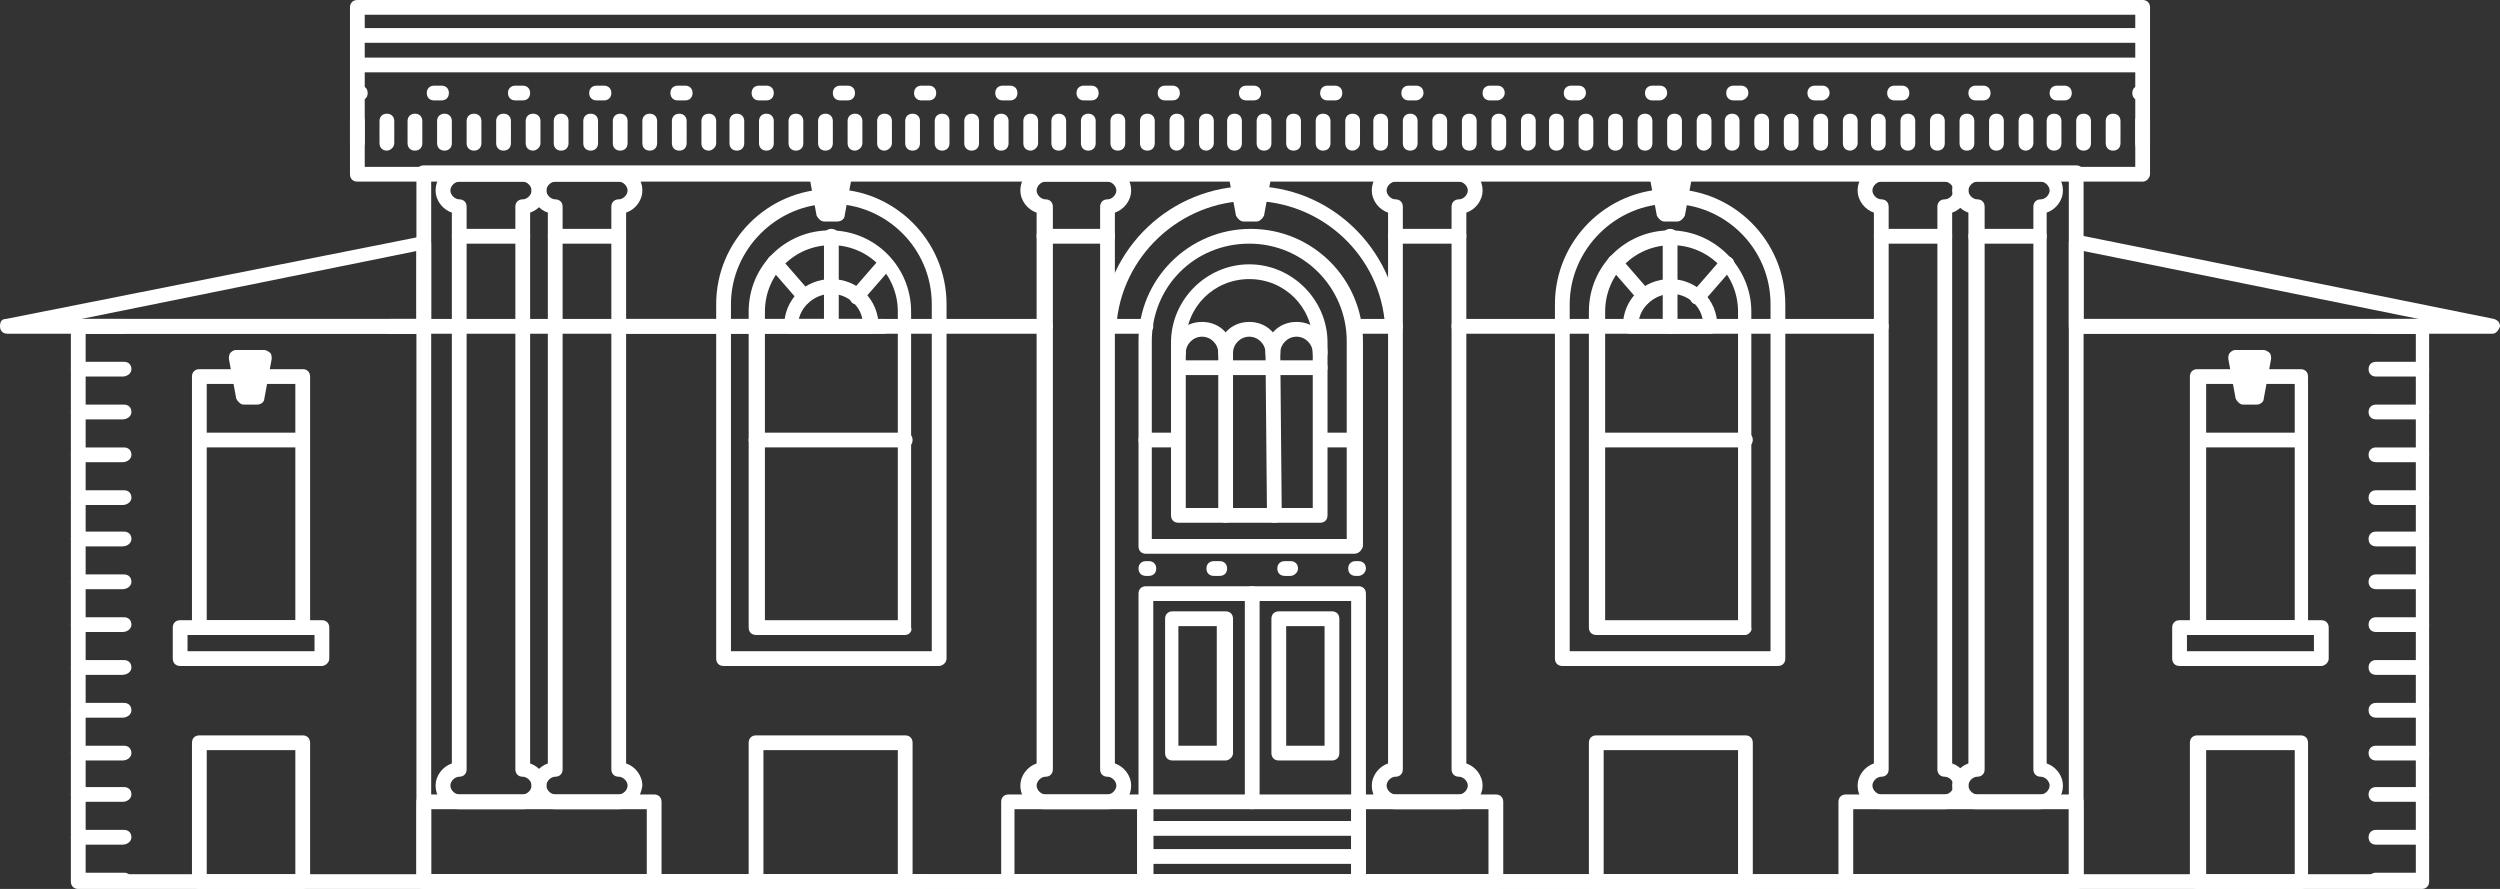 <svg xmlns="http://www.w3.org/2000/svg" xmlns:xlink="http://www.w3.org/1999/xlink" id="Layer_1" x="0px" y="0px" viewBox="0 0 169.3 60.2" style="enable-background:new 0 0 169.3 60.2;" xml:space="preserve"><rect x="0" y="0" width="169.3" height="60.2" fill="#333333" stroke="none"/><style type="text/css">	.st0{fill:#FFFFFF;}</style><g>	<g id="Rude">		<g id="Rude_2_">			<path class="st0" d="M164,60.2H5.3c-0.3,0-0.5-0.2-0.5-0.5V22.1c0-0.3,0.2-0.5,0.5-0.5h23.4c0.3,0,0.5,0.2,0.5,0.5    s-0.2,0.5-0.5,0.5H5.8v36.6h157.8V22.6h-22.9c-0.3,0-0.5-0.2-0.5-0.5s0.2-0.5,0.5-0.5H164c0.3,0,0.5,0.2,0.5,0.5v37.6    C164.5,60,164.3,60.2,164,60.2z"></path>			<path class="st0" d="M140.6,60.2H28.7c-0.3,0-0.5-0.2-0.5-0.5v-48c0-0.3,0.2-0.5,0.5-0.5h111.9c0.3,0,0.5,0.2,0.5,0.5v48    C141.1,60,140.9,60.2,140.6,60.2z M29.2,59.2h110.9v-47H29.2V59.2z"></path>			<path class="st0" d="M145.1,12.3H24.2c-0.3,0-0.5-0.2-0.5-0.5V0.5c0-0.3,0.2-0.5,0.5-0.5h120.9c0.3,0,0.5,0.2,0.5,0.5v11.3    C145.6,12,145.4,12.3,145.1,12.3z M24.7,11.3h119.9V1H24.7V11.3z"></path>			<path class="st0" d="M28.7,22.6H0.5c-0.3,0-0.5-0.2-0.5-0.5c0-0.3,0.1-0.5,0.4-0.5L28.6,16c0.1,0,0.3,0,0.4,0.1    c0.1,0.1,0.2,0.2,0.2,0.4v5.7C29.2,22.4,29,22.6,28.7,22.6z M5.5,21.6h22.7v-4.6L5.5,21.6z"></path>			<path class="st0" d="M168.8,22.6h-28.2c-0.3,0-0.5-0.2-0.5-0.5v-5.7c0-0.1,0.1-0.3,0.2-0.4s0.3-0.1,0.4-0.1l28.2,5.7    c0.3,0.1,0.4,0.3,0.4,0.5C169.2,22.4,169,22.6,168.8,22.6z M141.1,21.6h22.7l-22.7-4.6V21.6z"></path>			<path class="st0" d="M118.2,43h-10.1c-0.3,0-0.5-0.2-0.5-0.5V21.1c0-3.1,2.5-5.5,5.5-5.5s5.5,2.5,5.5,5.5v21.4    C118.7,42.7,118.4,43,118.2,43z M108.6,42h9.1V21.1c0-2.5-2-4.5-4.5-4.5s-4.5,2-4.5,4.5V42z"></path>			<path class="st0" d="M91.7,37.5H77.6c-0.3,0-0.5-0.2-0.5-0.5V23.1c0-4.2,3.4-7.6,7.6-7.6c4.2,0,7.6,3.4,7.6,7.6V37    C92.2,37.3,92,37.5,91.7,37.5z M78.1,36.5h13.1V23.1c0-3.6-2.9-6.6-6.6-6.6s-6.6,2.9-6.6,6.6V36.5z"></path>			<path class="st0" d="M61.3,43H51.2c-0.3,0-0.5-0.2-0.5-0.5V21.1c0-3.1,2.5-5.5,5.5-5.5c3.1,0,5.5,2.5,5.5,5.5v21.4    C61.8,42.7,61.6,43,61.3,43z M51.7,42h9.1V21.1c0-2.5-2-4.5-4.5-4.5s-4.5,2-4.5,4.5V42z"></path>			<path class="st0" d="M20.5,43h-7c-0.3,0-0.5-0.2-0.5-0.5V25.5c0-0.3,0.2-0.5,0.5-0.5h7c0.3,0,0.5,0.2,0.5,0.5v16.9    C21,42.7,20.7,43,20.5,43z M14,42h6V26h-6V42z"></path>			<path class="st0" d="M20.5,60.2h-7c-0.3,0-0.5-0.2-0.5-0.5v-9.4c0-0.3,0.2-0.5,0.5-0.5h7c0.3,0,0.5,0.2,0.5,0.5v9.4    C21,60,20.7,60.2,20.5,60.2z M14,59.2h6v-8.4h-6V59.2z"></path>			<path class="st0" d="M155.8,60.2h-7c-0.3,0-0.5-0.2-0.5-0.5v-9.4c0-0.3,0.2-0.5,0.5-0.5h7c0.3,0,0.5,0.2,0.5,0.5v9.4    C156.3,60,156.1,60.2,155.8,60.2z M149.4,59.2h6v-8.4h-6V59.2z"></path>			<path class="st0" d="M155.8,43h-7c-0.3,0-0.5-0.2-0.5-0.5V25.5c0-0.3,0.2-0.5,0.5-0.5h7c0.3,0,0.5,0.2,0.5,0.5v16.9    C156.3,42.7,156.1,43,155.8,43z M149.4,42h6V26h-6V42z"></path>			<g>				<polygon class="st0" points="113.6,14.5 112.7,14.5 112.2,11.8 114.1,11.8     "></polygon>				<path class="st0" d="M113.6,15h-0.9c-0.2,0-0.4-0.2-0.5-0.4l-0.5-2.7c0-0.1,0-0.3,0.1-0.4c0.1-0.1,0.2-0.2,0.4-0.2h1.9     c0.1,0,0.3,0.1,0.4,0.2c0.1,0.1,0.1,0.3,0.1,0.4l-0.5,2.7C114,14.8,113.8,15,113.6,15z M113.1,14L113.1,14l0.4-1.7h-0.7     L113.1,14z"></path>			</g>			<g>				<polygon class="st0" points="85.1,14.5 84.2,14.5 83.7,11.8 85.6,11.8     "></polygon>				<path class="st0" d="M85.1,15h-0.9c-0.2,0-0.4-0.2-0.5-0.4l-0.5-2.7c0-0.1,0-0.3,0.1-0.4c0.1-0.1,0.2-0.2,0.4-0.2h1.9     c0.1,0,0.3,0.1,0.4,0.2c0.1,0.1,0.1,0.3,0.1,0.4l-0.5,2.7C85.5,14.8,85.3,15,85.1,15z M84.6,14L84.6,14l0.4-1.7h-0.7L84.6,14z"></path>			</g>			<g>				<polygon class="st0" points="56.7,14.5 55.8,14.5 55.3,11.8 57.2,11.8     "></polygon>				<path class="st0" d="M56.7,15h-0.9c-0.2,0-0.4-0.2-0.5-0.4l-0.5-2.7c0-0.1,0-0.3,0.1-0.4c0.1-0.1,0.2-0.2,0.4-0.2h1.9     c0.1,0,0.3,0.1,0.4,0.2c0.1,0.1,0.1,0.3,0.1,0.4l-0.5,2.7C57.2,14.8,57,15,56.7,15z M56.2,14L56.2,14l0.4-1.7h-0.7L56.2,14z"></path>			</g>			<g>				<polygon class="st0" points="17.4,26.9 16.5,26.9 16,24.2 17.9,24.2     "></polygon>				<path class="st0" d="M17.4,27.4h-0.9c-0.2,0-0.4-0.2-0.5-0.4l-0.5-2.7c0-0.1,0-0.3,0.1-0.4c0.1-0.1,0.2-0.2,0.4-0.2h1.9     c0.1,0,0.3,0.1,0.4,0.2c0.1,0.1,0.1,0.3,0.1,0.4L17.9,27C17.9,27.2,17.7,27.4,17.4,27.4z M16.9,26.4L16.9,26.4l0.4-1.7h-0.7     L16.9,26.4z"></path>			</g>			<g>				<polygon class="st0" points="152.8,26.9 151.9,26.9 151.4,24.2 153.3,24.2     "></polygon>				<path class="st0" d="M152.8,27.4h-0.9c-0.2,0-0.4-0.2-0.5-0.4l-0.5-2.7c0-0.1,0-0.3,0.1-0.4c0.1-0.1,0.2-0.2,0.4-0.2h1.9     c0.1,0,0.3,0.1,0.4,0.2c0.1,0.1,0.1,0.3,0.1,0.4l-0.5,2.7C153.3,27.2,153.1,27.4,152.8,27.4z M152.3,26.4L152.3,26.4l0.4-1.7     H152L152.3,26.4z"></path>			</g>			<path class="st0" d="M92,60.2H77.6c-0.3,0-0.5-0.2-0.5-0.5V40.2c0-0.3,0.2-0.5,0.5-0.5H92c0.3,0,0.5,0.2,0.5,0.5v19.5    C92.5,60,92.2,60.2,92,60.2z M78.1,59.2h13.4V40.7H78.1V59.2z"></path>			<path class="st0" d="M61.3,60.2H51.2c-0.3,0-0.5-0.2-0.5-0.5v-9.4c0-0.3,0.2-0.5,0.5-0.5h10.1c0.3,0,0.5,0.2,0.5,0.5v9.4    C61.8,60,61.6,60.2,61.3,60.2z M51.7,59.2h9.1v-8.4h-9.1V59.2z"></path>			<path class="st0" d="M118.2,60.2h-10.1c-0.3,0-0.5-0.2-0.5-0.5v-9.4c0-0.3,0.2-0.5,0.5-0.5h10.1c0.3,0,0.5,0.2,0.5,0.5v9.4    C118.7,60,118.4,60.2,118.2,60.2z M108.6,59.2h9.1v-8.4h-9.1V59.2z"></path>			<path class="st0" d="M84.8,54.8c-0.3,0-0.5-0.2-0.5-0.5V40.2c0-0.3,0.2-0.5,0.5-0.5s0.5,0.2,0.5,0.5v14.1    C85.3,54.6,85,54.8,84.8,54.8z"></path>			<path class="st0" d="M35.4,54.8h-4.3c-0.9,0-1.6-0.7-1.6-1.6c0-0.7,0.5-1.3,1.1-1.5V14.4c-0.6-0.2-1.1-0.8-1.1-1.5    c0-0.9,0.7-1.6,1.6-1.6h4.3c0.9,0,1.6,0.7,1.6,1.6c0,0.7-0.5,1.3-1.1,1.5v37.3c0.6,0.2,1.1,0.8,1.1,1.5    C37,54.1,36.3,54.8,35.4,54.8z M31.1,12.3c-0.3,0-0.6,0.3-0.6,0.6s0.3,0.6,0.6,0.6c0.3,0,0.5,0.2,0.5,0.5v38.1    c0,0.3-0.2,0.5-0.5,0.5c-0.3,0-0.6,0.3-0.6,0.6s0.3,0.6,0.6,0.6h4.3c0.3,0,0.6-0.3,0.6-0.6s-0.3-0.6-0.6-0.6    c-0.3,0-0.5-0.2-0.5-0.5V14c0-0.3,0.2-0.5,0.5-0.5c0.3,0,0.6-0.3,0.6-0.6s-0.3-0.6-0.6-0.6H31.1z"></path>			<path class="st0" d="M41.9,54.8h-4.3c-0.9,0-1.6-0.7-1.6-1.6c0-0.7,0.5-1.3,1.1-1.5V14.4c-0.6-0.2-1.1-0.8-1.1-1.5    c0-0.9,0.7-1.6,1.6-1.6h4.3c0.9,0,1.6,0.7,1.6,1.6c0,0.7-0.5,1.3-1.1,1.5v37.3c0.6,0.2,1.1,0.8,1.1,1.5    C43.4,54.1,42.7,54.8,41.9,54.8z M37.6,12.3c-0.3,0-0.6,0.3-0.6,0.6s0.3,0.6,0.6,0.6c0.3,0,0.5,0.2,0.5,0.5v38.1    c0,0.3-0.2,0.5-0.5,0.5c-0.3,0-0.6,0.3-0.6,0.6s0.3,0.6,0.6,0.6h4.3c0.3,0,0.6-0.3,0.6-0.6s-0.3-0.6-0.6-0.6    c-0.3,0-0.5-0.2-0.5-0.5V14c0-0.3,0.2-0.5,0.5-0.5c0.3,0,0.6-0.3,0.6-0.6s-0.3-0.6-0.6-0.6H37.6z"></path>			<path class="st0" d="M44.3,60.2H28.7c-0.3,0-0.5-0.2-0.5-0.5v-5.4c0-0.3,0.2-0.5,0.5-0.5h15.6c0.3,0,0.5,0.2,0.5,0.5v5.4    C44.8,60,44.6,60.2,44.3,60.2z M29.2,59.2h14.6v-4.4H29.2V59.2z"></path>			<g>				<path class="st0" d="M131.7,54.8h-4.3c-0.9,0-1.6-0.7-1.6-1.6c0-0.7,0.5-1.3,1.1-1.5V14.4c-0.6-0.2-1.1-0.8-1.1-1.5     c0-0.9,0.7-1.6,1.6-1.6h4.3c0.9,0,1.6,0.7,1.6,1.6c0,0.7-0.5,1.3-1.1,1.5v37.3c0.6,0.2,1.1,0.8,1.1,1.5     C133.3,54.1,132.6,54.8,131.7,54.8z M127.4,12.3c-0.3,0-0.6,0.3-0.6,0.6s0.3,0.6,0.6,0.6c0.3,0,0.5,0.2,0.5,0.5v38.1     c0,0.3-0.2,0.5-0.5,0.5c-0.3,0-0.6,0.3-0.6,0.6s0.3,0.6,0.6,0.6h4.3c0.3,0,0.6-0.3,0.6-0.6s-0.3-0.6-0.6-0.6     c-0.3,0-0.5-0.2-0.5-0.5V14c0-0.3,0.2-0.5,0.5-0.5c0.3,0,0.6-0.3,0.6-0.6s-0.3-0.6-0.6-0.6H127.4z"></path>				<path class="st0" d="M138.1,54.8h-4.3c-0.9,0-1.6-0.7-1.6-1.6c0-0.7,0.5-1.3,1.1-1.5V14.4c-0.6-0.2-1.1-0.8-1.1-1.5     c0-0.9,0.7-1.6,1.6-1.6h4.3c0.9,0,1.6,0.7,1.6,1.6c0,0.7-0.5,1.3-1.1,1.5v37.3c0.6,0.2,1.1,0.8,1.1,1.5     C139.7,54.1,139,54.8,138.1,54.8z M133.9,12.3c-0.3,0-0.6,0.3-0.6,0.6s0.3,0.6,0.6,0.6c0.3,0,0.5,0.2,0.5,0.5v38.1     c0,0.3-0.2,0.5-0.5,0.5c-0.3,0-0.6,0.3-0.6,0.6s0.3,0.6,0.6,0.6h4.3c0.3,0,0.6-0.3,0.6-0.6s-0.3-0.6-0.6-0.6     c-0.3,0-0.5-0.2-0.5-0.5V14c0-0.3,0.2-0.5,0.5-0.5c0.3,0,0.6-0.3,0.6-0.6s-0.3-0.6-0.6-0.6H133.9z"></path>				<path class="st0" d="M140.6,60.2H125c-0.3,0-0.5-0.2-0.5-0.5v-5.4c0-0.3,0.2-0.5,0.5-0.5h15.6c0.3,0,0.5,0.2,0.5,0.5v5.4     C141.1,60,140.9,60.2,140.6,60.2z M125.5,59.2h14.6v-4.4h-14.6V59.2z"></path>			</g>			<g>				<path class="st0" d="M98.8,54.8h-4.3c-0.9,0-1.6-0.7-1.6-1.6c0-0.7,0.5-1.3,1.1-1.5V14.4c-0.6-0.2-1.1-0.8-1.1-1.5     c0-0.9,0.7-1.6,1.6-1.6h4.3c0.9,0,1.6,0.7,1.6,1.6c0,0.7-0.5,1.3-1.1,1.5v37.3c0.6,0.2,1.1,0.8,1.1,1.5     C100.4,54.1,99.6,54.8,98.8,54.8z M94.5,12.3c-0.3,0-0.6,0.3-0.6,0.6s0.3,0.6,0.6,0.6c0.3,0,0.5,0.2,0.5,0.5v38.1     c0,0.3-0.2,0.5-0.5,0.5c-0.3,0-0.6,0.3-0.6,0.6s0.3,0.6,0.6,0.6h4.3c0.3,0,0.6-0.3,0.6-0.6s-0.3-0.6-0.6-0.6     c-0.3,0-0.5-0.2-0.5-0.5V14c0-0.3,0.2-0.5,0.5-0.5c0.3,0,0.6-0.3,0.6-0.6s-0.3-0.6-0.6-0.6H94.5z"></path>				<path class="st0" d="M101.3,60.2H92c-0.3,0-0.5-0.2-0.5-0.5v-5.4c0-0.3,0.2-0.5,0.5-0.5h9.3c0.3,0,0.5,0.2,0.5,0.5v5.4     C101.8,60,101.6,60.2,101.3,60.2z M92.5,59.2h8.3v-4.4h-8.3V59.2z"></path>			</g>			<g>				<path class="st0" d="M75,54.8h-4.3c-0.9,0-1.6-0.7-1.6-1.6c0-0.7,0.5-1.3,1.1-1.5V14.4c-0.6-0.2-1.1-0.8-1.1-1.5     c0-0.9,0.7-1.6,1.6-1.6H75c0.9,0,1.6,0.7,1.6,1.6c0,0.7-0.5,1.3-1.1,1.5v37.3c0.6,0.2,1.1,0.8,1.1,1.5     C76.6,54.1,75.9,54.8,75,54.8z M70.8,12.3c-0.3,0-0.6,0.3-0.6,0.6s0.3,0.6,0.6,0.6c0.3,0,0.5,0.2,0.5,0.5v38.1     c0,0.3-0.2,0.5-0.5,0.5c-0.3,0-0.6,0.3-0.6,0.6s0.3,0.6,0.6,0.6H75c0.3,0,0.6-0.3,0.6-0.6s-0.3-0.6-0.6-0.6     c-0.3,0-0.5-0.2-0.5-0.5V14c0-0.3,0.2-0.5,0.5-0.5c0.3,0,0.6-0.3,0.6-0.6s-0.3-0.6-0.6-0.6H70.8z"></path>				<path class="st0" d="M77.6,60.2h-9.3c-0.3,0-0.5-0.2-0.5-0.5v-5.4c0-0.3,0.2-0.5,0.5-0.5h9.3c0.3,0,0.5,0.2,0.5,0.5v5.4     C78.1,60,77.8,60.2,77.6,60.2z M68.7,59.2h8.3v-4.4h-8.3V59.2z"></path>			</g>			<path class="st0" d="M92,54.8H77.6c-0.3,0-0.5-0.2-0.5-0.5s0.2-0.5,0.5-0.5H92c0.3,0,0.5,0.2,0.5,0.5S92.2,54.8,92,54.8z"></path>			<path class="st0" d="M92,56.6H77.6c-0.3,0-0.5-0.2-0.5-0.5s0.2-0.5,0.5-0.5H92c0.3,0,0.5,0.2,0.5,0.5S92.2,56.6,92,56.6z"></path>			<path class="st0" d="M92,58.5H77.6c-0.3,0-0.5-0.2-0.5-0.5s0.2-0.5,0.5-0.5H92c0.3,0,0.5,0.2,0.5,0.5S92.2,58.5,92,58.5z"></path>			<path class="st0" d="M83,51.5h-3.6c-0.3,0-0.5-0.2-0.5-0.5v-9.1c0-0.3,0.2-0.5,0.5-0.5H83c0.3,0,0.5,0.2,0.5,0.5V51    C83.5,51.3,83.2,51.5,83,51.5z M79.8,50.5h2.6v-8.1h-2.6V50.5z"></path>			<path class="st0" d="M90.2,51.5h-3.6c-0.3,0-0.5-0.2-0.5-0.5v-9.1c0-0.3,0.2-0.5,0.5-0.5h3.6c0.3,0,0.5,0.2,0.5,0.5V51    C90.7,51.3,90.5,51.5,90.2,51.5z M87.1,50.5h2.6v-8.1h-2.6V50.5z"></path>			<g>				<path class="st0" d="M24.4,6.8h-0.2c-0.3,0-0.5-0.2-0.5-0.5s0.2-0.5,0.5-0.5h0.2c0.3,0,0.5,0.2,0.5,0.5S24.7,6.8,24.4,6.8z"></path>				<path class="st0" d="M139.8,6.8h-0.5c-0.3,0-0.5-0.2-0.5-0.5s0.2-0.5,0.5-0.5h0.5c0.3,0,0.5,0.2,0.5,0.5S140.1,6.8,139.8,6.8z      M134.3,6.8h-0.5c-0.3,0-0.5-0.2-0.5-0.5s0.2-0.5,0.5-0.5h0.5c0.3,0,0.5,0.2,0.5,0.5S134.6,6.8,134.3,6.8z M128.8,6.8h-0.5     c-0.3,0-0.5-0.2-0.5-0.5s0.2-0.5,0.5-0.5h0.5c0.3,0,0.5,0.2,0.5,0.5S129.1,6.8,128.8,6.8z M123.4,6.8h-0.5     c-0.3,0-0.5-0.2-0.5-0.5s0.2-0.5,0.5-0.5h0.5c0.3,0,0.5,0.2,0.5,0.5S123.6,6.8,123.4,6.8z M117.9,6.8h-0.5     c-0.3,0-0.5-0.2-0.5-0.5s0.2-0.5,0.5-0.5h0.5c0.3,0,0.5,0.2,0.5,0.5S118.1,6.8,117.9,6.8z M112.4,6.8h-0.5     c-0.3,0-0.5-0.2-0.5-0.5s0.2-0.5,0.5-0.5h0.5c0.3,0,0.5,0.2,0.5,0.5S112.6,6.8,112.4,6.8z M106.9,6.8h-0.5     c-0.3,0-0.5-0.2-0.5-0.5s0.2-0.5,0.5-0.5h0.5c0.3,0,0.5,0.2,0.5,0.5S107.1,6.8,106.9,6.8z M101.4,6.8h-0.5     c-0.3,0-0.5-0.2-0.5-0.5s0.2-0.5,0.5-0.5h0.5c0.3,0,0.5,0.2,0.5,0.5S101.6,6.8,101.4,6.8z M95.9,6.8h-0.5     c-0.3,0-0.5-0.2-0.5-0.5s0.2-0.5,0.5-0.5h0.5c0.3,0,0.5,0.2,0.5,0.5S96.1,6.8,95.9,6.8z M90.4,6.8h-0.5c-0.3,0-0.5-0.2-0.5-0.5     s0.2-0.5,0.5-0.5h0.5c0.3,0,0.5,0.2,0.5,0.5S90.7,6.8,90.4,6.8z M84.9,6.8h-0.5c-0.3,0-0.5-0.2-0.5-0.5s0.2-0.5,0.5-0.5h0.5     c0.3,0,0.5,0.2,0.5,0.5S85.2,6.8,84.9,6.8z M79.4,6.8h-0.5c-0.3,0-0.5-0.2-0.5-0.5s0.2-0.5,0.5-0.5h0.5c0.3,0,0.5,0.2,0.5,0.5     S79.7,6.8,79.4,6.8z M73.9,6.8h-0.5c-0.3,0-0.5-0.2-0.5-0.5s0.2-0.5,0.5-0.5h0.5c0.3,0,0.5,0.2,0.5,0.5S74.2,6.8,73.9,6.8z      M68.4,6.8h-0.5c-0.3,0-0.5-0.2-0.5-0.5s0.2-0.5,0.5-0.5h0.5c0.3,0,0.5,0.2,0.5,0.5S68.7,6.8,68.4,6.8z M62.9,6.8h-0.5     c-0.3,0-0.5-0.2-0.5-0.5s0.2-0.5,0.5-0.5h0.5c0.3,0,0.5,0.2,0.5,0.5S63.2,6.8,62.9,6.8z M57.4,6.8h-0.5c-0.3,0-0.5-0.2-0.5-0.5     s0.2-0.5,0.5-0.5h0.5c0.3,0,0.5,0.2,0.5,0.5S57.7,6.8,57.4,6.8z M51.9,6.8h-0.5c-0.3,0-0.5-0.2-0.5-0.5s0.2-0.5,0.5-0.5h0.5     c0.3,0,0.5,0.2,0.5,0.5S52.2,6.8,51.9,6.8z M46.4,6.8h-0.5c-0.3,0-0.5-0.2-0.5-0.5s0.2-0.5,0.5-0.5h0.5c0.3,0,0.5,0.2,0.5,0.5     S46.7,6.8,46.4,6.8z M40.9,6.8h-0.5c-0.3,0-0.5-0.2-0.5-0.5s0.2-0.5,0.5-0.5h0.5c0.3,0,0.5,0.2,0.5,0.5S41.2,6.8,40.9,6.8z      M35.4,6.8h-0.5c-0.3,0-0.5-0.2-0.5-0.5s0.2-0.5,0.5-0.5h0.5c0.3,0,0.5,0.2,0.5,0.5S35.7,6.8,35.4,6.8z M29.9,6.8h-0.5     c-0.3,0-0.5-0.2-0.5-0.5s0.2-0.5,0.5-0.5h0.5c0.3,0,0.5,0.2,0.5,0.5S30.2,6.8,29.9,6.8z"></path>				<path class="st0" d="M145.1,6.8h-0.2c-0.3,0-0.5-0.2-0.5-0.5s0.2-0.5,0.5-0.5h0.2c0.3,0,0.5,0.2,0.5,0.5S145.4,6.8,145.1,6.8z"></path>			</g>			<g>				<path class="st0" d="M77.8,39h-0.2c-0.3,0-0.5-0.2-0.5-0.5s0.2-0.5,0.5-0.5h0.2c0.3,0,0.5,0.2,0.5,0.5S78.1,39,77.8,39z"></path>				<path class="st0" d="M87.4,39h-0.4c-0.3,0-0.5-0.2-0.5-0.5s0.2-0.5,0.5-0.5h0.4c0.3,0,0.5,0.2,0.5,0.5S87.6,39,87.4,39z      M82.6,39h-0.4c-0.3,0-0.5-0.2-0.5-0.5s0.2-0.5,0.5-0.5h0.4c0.3,0,0.5,0.2,0.5,0.5S82.9,39,82.6,39z"></path>				<path class="st0" d="M92,39h-0.2c-0.3,0-0.5-0.2-0.5-0.5s0.2-0.5,0.5-0.5H92c0.3,0,0.5,0.2,0.5,0.5S92.2,39,92,39z"></path>			</g>			<path class="st0" d="M145.1,4.9H24.2c-0.3,0-0.5-0.2-0.5-0.5s0.2-0.5,0.5-0.5h120.9c0.3,0,0.5,0.2,0.5,0.5S145.4,4.9,145.1,4.9z"></path>			<path class="st0" d="M145.1,2.9H24.2c-0.3,0-0.5-0.2-0.5-0.5s0.2-0.5,0.5-0.5h120.9c0.3,0,0.5,0.2,0.5,0.5S145.4,2.9,145.1,2.9z"></path>			<path class="st0" d="M51.2,22.6h-9.4c-0.3,0-0.5-0.2-0.5-0.5s0.2-0.5,0.5-0.5h9.4c0.3,0,0.5,0.2,0.5,0.5S51.5,22.6,51.2,22.6z"></path>			<path class="st0" d="M70.8,22.6h-9.5c-0.3,0-0.5-0.2-0.5-0.5s0.2-0.5,0.5-0.5h9.5c0.3,0,0.5,0.2,0.5,0.5S71,22.6,70.8,22.6z"></path>			<path class="st0" d="M89.4,25.4h-9.6c-0.3,0-0.5-0.2-0.5-0.5s0.2-0.5,0.5-0.5h9.6c0.3,0,0.5,0.2,0.5,0.5S89.7,25.4,89.4,25.4z"></path>			<path class="st0" d="M94.5,22.6h-2.8c-0.3,0-0.5-0.2-0.5-0.5s0.2-0.5,0.5-0.5h2.8c0.3,0,0.5,0.2,0.5,0.5S94.8,22.6,94.5,22.6z"></path>			<path class="st0" d="M77.6,22.6h-2.5c-0.3,0-0.5-0.2-0.5-0.5s0.2-0.5,0.5-0.5h2.5c0.3,0,0.5,0.2,0.5,0.5S77.8,22.6,77.6,22.6z"></path>			<path class="st0" d="M108.1,22.6h-9.3c-0.3,0-0.5-0.2-0.5-0.5s0.2-0.5,0.5-0.5h9.3c0.3,0,0.5,0.2,0.5,0.5S108.4,22.6,108.1,22.6z    "></path>			<path class="st0" d="M127.4,22.6h-9.2c-0.3,0-0.5-0.2-0.5-0.5s0.2-0.5,0.5-0.5h9.2c0.3,0,0.5,0.2,0.5,0.5S127.7,22.6,127.4,22.6z    "></path>			<path class="st0" d="M75.1,22.6C75.1,22.6,75.1,22.6,75.1,22.6c-0.3,0-0.5-0.3-0.5-0.5c0.3-5.3,4.7-9.5,10.1-9.5    s9.7,4.2,10.1,9.5c0,0.3-0.2,0.5-0.5,0.5c-0.3,0-0.5-0.2-0.5-0.5c-0.3-4.8-4.3-8.5-9.1-8.5c-4.8,0-8.8,3.8-9.1,8.5    C75.6,22.4,75.3,22.6,75.1,22.6z"></path>			<g>				<g>					<path class="st0" d="M24.2,10.2c-0.3,0-0.5-0.2-0.5-0.5V8.2c0-0.3,0.2-0.5,0.5-0.5s0.5,0.2,0.5,0.5v1.5      C24.7,10,24.4,10.2,24.2,10.2z"></path>					<path class="st0" d="M26.2,10.2c-0.3,0-0.5-0.2-0.5-0.5V8.2c0-0.3,0.2-0.5,0.5-0.5s0.5,0.2,0.5,0.5v1.5      C26.7,10,26.4,10.2,26.2,10.2z"></path>					<path class="st0" d="M28.1,10.2c-0.3,0-0.5-0.2-0.5-0.5V8.2c0-0.3,0.2-0.5,0.5-0.5s0.5,0.2,0.5,0.5v1.5      C28.6,10,28.4,10.2,28.1,10.2z"></path>					<path class="st0" d="M30.1,10.2c-0.3,0-0.5-0.2-0.5-0.5V8.2c0-0.3,0.2-0.5,0.5-0.5s0.5,0.2,0.5,0.5v1.5      C30.6,10,30.4,10.2,30.1,10.2z"></path>					<path class="st0" d="M32.1,10.2c-0.3,0-0.5-0.2-0.5-0.5V8.2c0-0.3,0.2-0.5,0.5-0.5s0.5,0.2,0.5,0.5v1.5      C32.6,10,32.4,10.2,32.1,10.2z"></path>					<path class="st0" d="M34.1,10.2c-0.3,0-0.5-0.2-0.5-0.5V8.2c0-0.3,0.2-0.5,0.5-0.5s0.5,0.2,0.5,0.5v1.5      C34.6,10,34.4,10.2,34.1,10.2z"></path>					<path class="st0" d="M36.1,10.2c-0.3,0-0.5-0.2-0.5-0.5V8.2c0-0.3,0.2-0.5,0.5-0.5s0.5,0.2,0.5,0.5v1.5      C36.6,10,36.3,10.2,36.1,10.2z"></path>					<path class="st0" d="M38,10.2c-0.3,0-0.5-0.2-0.5-0.5V8.2c0-0.3,0.2-0.5,0.5-0.5s0.5,0.2,0.5,0.5v1.5      C38.5,10,38.3,10.2,38,10.2z"></path>					<path class="st0" d="M40,10.2c-0.3,0-0.5-0.2-0.5-0.5V8.2c0-0.3,0.2-0.5,0.5-0.5s0.5,0.2,0.5,0.5v1.5      C40.5,10,40.3,10.2,40,10.2z"></path>					<path class="st0" d="M42,10.2c-0.3,0-0.5-0.2-0.5-0.5V8.2c0-0.3,0.2-0.5,0.5-0.5s0.5,0.2,0.5,0.5v1.5      C42.5,10,42.3,10.2,42,10.2z"></path>					<path class="st0" d="M44,10.2c-0.3,0-0.5-0.2-0.5-0.5V8.2c0-0.3,0.2-0.5,0.5-0.5s0.5,0.2,0.5,0.5v1.5      C44.5,10,44.3,10.2,44,10.2z"></path>					<path class="st0" d="M46,10.2c-0.3,0-0.5-0.2-0.5-0.5V8.2c0-0.3,0.2-0.5,0.5-0.5s0.5,0.2,0.5,0.5v1.5      C46.5,10,46.3,10.2,46,10.2z"></path>					<path class="st0" d="M48,10.2c-0.3,0-0.5-0.2-0.5-0.5V8.2c0-0.3,0.2-0.5,0.5-0.5s0.5,0.2,0.5,0.5v1.5      C48.5,10,48.2,10.2,48,10.2z"></path>					<path class="st0" d="M49.9,10.2c-0.3,0-0.5-0.2-0.5-0.5V8.2c0-0.3,0.2-0.5,0.5-0.5s0.5,0.2,0.5,0.5v1.5      C50.4,10,50.2,10.2,49.9,10.2z"></path>					<path class="st0" d="M51.9,10.2c-0.3,0-0.5-0.2-0.5-0.5V8.2c0-0.3,0.2-0.5,0.5-0.5s0.5,0.2,0.5,0.5v1.5      C52.4,10,52.2,10.2,51.9,10.2z"></path>					<path class="st0" d="M53.9,10.2c-0.3,0-0.5-0.2-0.5-0.5V8.2c0-0.3,0.2-0.5,0.5-0.5s0.5,0.2,0.5,0.5v1.5      C54.4,10,54.2,10.2,53.9,10.2z"></path>					<path class="st0" d="M55.9,10.2c-0.3,0-0.5-0.2-0.5-0.5V8.2c0-0.3,0.2-0.5,0.5-0.5s0.5,0.2,0.5,0.5v1.5      C56.4,10,56.2,10.2,55.9,10.2z"></path>					<path class="st0" d="M57.9,10.2c-0.3,0-0.5-0.2-0.5-0.5V8.2c0-0.3,0.2-0.5,0.5-0.5s0.5,0.2,0.5,0.5v1.5      C58.4,10,58.1,10.2,57.9,10.2z"></path>					<path class="st0" d="M59.9,10.2c-0.3,0-0.5-0.2-0.5-0.5V8.2c0-0.3,0.2-0.5,0.5-0.5s0.5,0.2,0.5,0.5v1.5      C60.4,10,60.1,10.2,59.9,10.2z"></path>					<path class="st0" d="M61.8,10.2c-0.3,0-0.5-0.2-0.5-0.5V8.2c0-0.3,0.2-0.5,0.5-0.5s0.5,0.2,0.5,0.5v1.5      C62.3,10,62.1,10.2,61.8,10.2z"></path>					<path class="st0" d="M63.8,10.2c-0.3,0-0.5-0.2-0.5-0.5V8.2c0-0.3,0.2-0.5,0.5-0.5s0.5,0.2,0.5,0.5v1.5      C64.3,10,64.1,10.2,63.8,10.2z"></path>					<path class="st0" d="M65.8,10.2c-0.3,0-0.5-0.2-0.5-0.5V8.2c0-0.3,0.2-0.5,0.5-0.5s0.5,0.2,0.5,0.5v1.5      C66.3,10,66.1,10.2,65.8,10.2z"></path>					<path class="st0" d="M67.8,10.2c-0.3,0-0.5-0.2-0.5-0.5V8.2c0-0.3,0.2-0.5,0.5-0.5s0.5,0.2,0.5,0.5v1.5      C68.3,10,68.1,10.2,67.8,10.2z"></path>					<path class="st0" d="M69.8,10.2c-0.3,0-0.5-0.2-0.5-0.5V8.2c0-0.3,0.2-0.5,0.5-0.5s0.5,0.2,0.5,0.5v1.5      C70.3,10,70,10.2,69.8,10.2z"></path>					<path class="st0" d="M71.7,10.2c-0.3,0-0.5-0.2-0.5-0.5V8.2c0-0.3,0.2-0.5,0.5-0.5s0.5,0.2,0.5,0.5v1.5      C72.2,10,72,10.2,71.7,10.2z"></path>					<path class="st0" d="M73.7,10.2c-0.3,0-0.5-0.2-0.5-0.5V8.2c0-0.3,0.2-0.5,0.5-0.5s0.5,0.2,0.5,0.5v1.5      C74.2,10,74,10.2,73.7,10.2z"></path>					<path class="st0" d="M75.7,10.2c-0.3,0-0.5-0.2-0.5-0.5V8.2c0-0.3,0.2-0.5,0.5-0.5s0.5,0.2,0.5,0.5v1.5      C76.2,10,76,10.2,75.7,10.2z"></path>					<path class="st0" d="M77.7,10.2c-0.3,0-0.5-0.2-0.5-0.5V8.2c0-0.3,0.2-0.5,0.5-0.5s0.5,0.2,0.5,0.5v1.5      C78.2,10,78,10.2,77.7,10.2z"></path>					<path class="st0" d="M79.7,10.2c-0.3,0-0.5-0.2-0.5-0.5V8.2c0-0.3,0.2-0.5,0.5-0.5s0.5,0.2,0.5,0.5v1.5      C80.2,10,79.9,10.2,79.7,10.2z"></path>					<path class="st0" d="M81.7,10.2c-0.3,0-0.5-0.2-0.5-0.5V8.2c0-0.3,0.2-0.5,0.5-0.5s0.5,0.2,0.5,0.5v1.5      C82.2,10,81.9,10.2,81.7,10.2z"></path>					<path class="st0" d="M83.6,10.2c-0.3,0-0.5-0.2-0.5-0.5V8.2c0-0.3,0.2-0.5,0.5-0.5s0.5,0.2,0.5,0.5v1.5      C84.1,10,83.9,10.2,83.6,10.2z"></path>					<path class="st0" d="M85.6,10.2c-0.3,0-0.5-0.2-0.5-0.5V8.2c0-0.3,0.2-0.5,0.5-0.5s0.5,0.2,0.5,0.5v1.5      C86.1,10,85.9,10.2,85.6,10.2z"></path>					<path class="st0" d="M87.6,10.2c-0.3,0-0.5-0.2-0.5-0.5V8.2c0-0.3,0.2-0.5,0.5-0.5s0.5,0.2,0.5,0.5v1.5      C88.1,10,87.9,10.2,87.6,10.2z"></path>					<path class="st0" d="M89.6,10.2c-0.3,0-0.5-0.2-0.5-0.5V8.2c0-0.3,0.2-0.5,0.5-0.5s0.5,0.2,0.5,0.5v1.5      C90.1,10,89.9,10.2,89.6,10.2z"></path>					<path class="st0" d="M91.6,10.2c-0.3,0-0.5-0.2-0.5-0.5V8.2c0-0.3,0.2-0.5,0.5-0.5s0.5,0.2,0.5,0.5v1.5      C92.1,10,91.8,10.2,91.6,10.2z"></path>					<path class="st0" d="M93.5,10.2c-0.3,0-0.5-0.2-0.5-0.5V8.2c0-0.3,0.2-0.5,0.5-0.5S94,7.9,94,8.2v1.5      C94,10,93.8,10.2,93.5,10.2z"></path>					<path class="st0" d="M95.5,10.2c-0.3,0-0.5-0.2-0.5-0.5V8.2c0-0.3,0.2-0.5,0.5-0.5S96,7.9,96,8.2v1.5      C96,10,95.8,10.2,95.5,10.2z"></path>					<path class="st0" d="M97.5,10.2c-0.3,0-0.5-0.2-0.5-0.5V8.2c0-0.3,0.2-0.5,0.5-0.5S98,7.9,98,8.2v1.5      C98,10,97.8,10.2,97.5,10.2z"></path>					<path class="st0" d="M99.5,10.2c-0.3,0-0.5-0.2-0.5-0.5V8.2c0-0.3,0.2-0.5,0.5-0.5s0.5,0.2,0.5,0.5v1.5      C100,10,99.8,10.2,99.5,10.2z"></path>					<path class="st0" d="M101.5,10.2c-0.3,0-0.5-0.2-0.5-0.5V8.2c0-0.3,0.2-0.5,0.5-0.5s0.5,0.2,0.5,0.5v1.5      C102,10,101.8,10.2,101.5,10.2z"></path>					<path class="st0" d="M103.5,10.2c-0.3,0-0.5-0.2-0.5-0.5V8.2c0-0.3,0.2-0.5,0.5-0.5s0.5,0.2,0.5,0.5v1.5      C104,10,103.7,10.2,103.5,10.2z"></path>					<path class="st0" d="M105.4,10.2c-0.3,0-0.5-0.2-0.5-0.5V8.2c0-0.3,0.2-0.5,0.5-0.5s0.5,0.2,0.5,0.5v1.5      C105.9,10,105.7,10.2,105.4,10.2z"></path>					<path class="st0" d="M107.4,10.2c-0.3,0-0.5-0.2-0.5-0.5V8.2c0-0.3,0.2-0.5,0.5-0.5s0.5,0.2,0.5,0.5v1.5      C107.9,10,107.7,10.2,107.4,10.2z"></path>					<path class="st0" d="M109.4,10.2c-0.3,0-0.5-0.2-0.5-0.5V8.2c0-0.3,0.2-0.5,0.5-0.5s0.5,0.2,0.5,0.5v1.5      C109.9,10,109.7,10.2,109.4,10.2z"></path>					<path class="st0" d="M111.4,10.2c-0.3,0-0.5-0.2-0.5-0.5V8.2c0-0.3,0.2-0.5,0.5-0.5s0.5,0.2,0.5,0.5v1.5      C111.9,10,111.7,10.2,111.4,10.2z"></path>					<path class="st0" d="M113.4,10.2c-0.3,0-0.5-0.2-0.5-0.5V8.2c0-0.3,0.2-0.5,0.5-0.5s0.5,0.2,0.5,0.5v1.5      C113.9,10,113.6,10.2,113.4,10.2z"></path>					<path class="st0" d="M115.4,10.2c-0.3,0-0.5-0.2-0.5-0.5V8.2c0-0.3,0.2-0.5,0.5-0.5s0.5,0.2,0.5,0.5v1.5      C115.9,10,115.6,10.2,115.4,10.2z"></path>					<path class="st0" d="M117.3,10.2c-0.3,0-0.5-0.2-0.5-0.5V8.2c0-0.3,0.2-0.5,0.5-0.5s0.5,0.2,0.5,0.5v1.5      C117.8,10,117.6,10.2,117.3,10.2z"></path>					<path class="st0" d="M119.3,10.2c-0.3,0-0.5-0.2-0.5-0.5V8.2c0-0.3,0.2-0.5,0.5-0.5s0.5,0.2,0.5,0.5v1.5      C119.8,10,119.6,10.2,119.3,10.2z"></path>					<path class="st0" d="M121.3,10.2c-0.3,0-0.5-0.2-0.5-0.5V8.2c0-0.3,0.2-0.5,0.5-0.5s0.5,0.2,0.5,0.5v1.5      C121.8,10,121.6,10.2,121.3,10.2z"></path>					<path class="st0" d="M123.3,10.2c-0.3,0-0.5-0.2-0.5-0.5V8.2c0-0.3,0.2-0.5,0.5-0.5s0.5,0.2,0.5,0.5v1.5      C123.8,10,123.6,10.2,123.3,10.2z"></path>					<path class="st0" d="M125.3,10.2c-0.3,0-0.5-0.2-0.5-0.5V8.2c0-0.3,0.2-0.5,0.5-0.5s0.5,0.2,0.5,0.5v1.5      C125.8,10,125.5,10.2,125.3,10.2z"></path>					<path class="st0" d="M127.2,10.2c-0.3,0-0.5-0.2-0.5-0.5V8.2c0-0.3,0.2-0.5,0.5-0.5s0.5,0.2,0.5,0.5v1.5      C127.7,10,127.5,10.2,127.2,10.2z"></path>					<path class="st0" d="M129.2,10.2c-0.3,0-0.5-0.2-0.5-0.5V8.2c0-0.3,0.2-0.5,0.5-0.5s0.5,0.2,0.5,0.5v1.5      C129.7,10,129.5,10.2,129.2,10.2z"></path>					<path class="st0" d="M131.2,10.2c-0.3,0-0.5-0.2-0.5-0.5V8.2c0-0.3,0.2-0.5,0.5-0.5s0.5,0.2,0.5,0.5v1.5      C131.7,10,131.5,10.2,131.2,10.2z"></path>					<path class="st0" d="M133.2,10.2c-0.3,0-0.5-0.2-0.5-0.5V8.2c0-0.3,0.2-0.5,0.5-0.5s0.5,0.2,0.5,0.5v1.5      C133.7,10,133.5,10.2,133.2,10.2z"></path>					<path class="st0" d="M135.2,10.2c-0.3,0-0.5-0.2-0.5-0.5V8.2c0-0.3,0.2-0.5,0.5-0.5s0.5,0.2,0.5,0.5v1.5      C135.7,10,135.5,10.2,135.2,10.2z"></path>					<path class="st0" d="M137.2,10.2c-0.3,0-0.5-0.2-0.5-0.5V8.2c0-0.3,0.2-0.5,0.5-0.5s0.5,0.2,0.5,0.5v1.5      C137.7,10,137.4,10.2,137.2,10.2z"></path>					<path class="st0" d="M139.1,10.2c-0.3,0-0.5-0.2-0.5-0.5V8.2c0-0.3,0.2-0.5,0.5-0.5s0.5,0.2,0.5,0.5v1.5      C139.6,10,139.4,10.2,139.1,10.2z"></path>					<path class="st0" d="M141.1,10.2c-0.3,0-0.5-0.2-0.5-0.5V8.2c0-0.3,0.2-0.5,0.5-0.5s0.5,0.2,0.5,0.5v1.5      C141.6,10,141.4,10.2,141.1,10.2z"></path>					<path class="st0" d="M143.1,10.2c-0.3,0-0.5-0.2-0.5-0.5V8.2c0-0.3,0.2-0.5,0.5-0.5s0.5,0.2,0.5,0.5v1.5      C143.6,10,143.4,10.2,143.1,10.2z"></path>					<path class="st0" d="M145.1,10.2c-0.3,0-0.5-0.2-0.5-0.5V8.2c0-0.3,0.2-0.5,0.5-0.5s0.5,0.2,0.5,0.5v1.5      C145.6,10,145.4,10.2,145.1,10.2z"></path>				</g>			</g>			<g>				<g>					<path class="st0" d="M8.3,22.6H5.3c-0.3,0-0.5-0.2-0.5-0.5s0.2-0.5,0.5-0.5h3.1c0.3,0,0.5,0.2,0.5,0.5S8.6,22.6,8.3,22.6z"></path>					<path class="st0" d="M8.3,25.5H5.3c-0.3,0-0.5-0.2-0.5-0.5s0.2-0.5,0.5-0.5h3.1c0.3,0,0.5,0.2,0.5,0.5S8.6,25.5,8.3,25.5z"></path>					<path class="st0" d="M8.3,28.4H5.3c-0.3,0-0.5-0.2-0.5-0.5s0.2-0.5,0.5-0.5h3.1c0.3,0,0.5,0.2,0.5,0.5S8.6,28.4,8.3,28.4z"></path>					<path class="st0" d="M8.3,31.3H5.3c-0.3,0-0.5-0.2-0.5-0.5s0.2-0.5,0.5-0.5h3.1c0.3,0,0.5,0.2,0.5,0.5S8.6,31.3,8.3,31.3z"></path>					<path class="st0" d="M8.3,34.2H5.3c-0.3,0-0.5-0.2-0.5-0.5s0.2-0.5,0.5-0.5h3.1c0.3,0,0.5,0.2,0.5,0.5S8.6,34.2,8.3,34.2z"></path>					<path class="st0" d="M8.3,37H5.3c-0.3,0-0.5-0.2-0.5-0.5S5,36,5.3,36h3.1c0.3,0,0.5,0.2,0.5,0.5S8.6,37,8.3,37z"></path>					<path class="st0" d="M8.3,39.9H5.3c-0.3,0-0.5-0.2-0.5-0.5s0.2-0.5,0.5-0.5h3.1c0.3,0,0.5,0.2,0.5,0.5S8.6,39.9,8.3,39.9z"></path>					<path class="st0" d="M8.3,42.8H5.3c-0.3,0-0.5-0.2-0.5-0.5s0.2-0.5,0.5-0.5h3.1c0.3,0,0.5,0.2,0.5,0.5S8.6,42.8,8.3,42.8z"></path>					<path class="st0" d="M8.3,45.7H5.3c-0.3,0-0.5-0.2-0.5-0.5s0.2-0.5,0.5-0.5h3.1c0.3,0,0.5,0.2,0.5,0.5S8.6,45.7,8.3,45.7z"></path>					<path class="st0" d="M8.3,48.6H5.3c-0.3,0-0.5-0.2-0.5-0.5s0.2-0.5,0.5-0.5h3.1c0.3,0,0.5,0.2,0.5,0.5S8.6,48.6,8.3,48.6z"></path>					<path class="st0" d="M8.3,51.5H5.3c-0.3,0-0.5-0.2-0.5-0.5s0.2-0.5,0.5-0.5h3.1c0.3,0,0.5,0.2,0.5,0.5S8.6,51.5,8.3,51.5z"></path>					<path class="st0" d="M8.3,54.3H5.3c-0.3,0-0.5-0.2-0.5-0.5s0.2-0.5,0.5-0.5h3.1c0.3,0,0.5,0.2,0.5,0.5S8.6,54.3,8.3,54.3z"></path>					<path class="st0" d="M8.3,57.2H5.3c-0.3,0-0.5-0.2-0.5-0.5s0.2-0.5,0.5-0.5h3.1c0.3,0,0.5,0.2,0.5,0.5S8.6,57.2,8.3,57.2z"></path>					<path class="st0" d="M8.3,60.1H5.3c-0.3,0-0.5-0.2-0.5-0.5s0.2-0.5,0.5-0.5h3.1c0.3,0,0.5,0.2,0.5,0.5S8.6,60.1,8.3,60.1z"></path>				</g>			</g>			<g>				<g>					<path class="st0" d="M164,22.6h-3.1c-0.3,0-0.5-0.2-0.5-0.5s0.2-0.5,0.5-0.5h3.1c0.3,0,0.5,0.2,0.5,0.5S164.3,22.6,164,22.6z"></path>					<path class="st0" d="M164,25.5h-3.1c-0.3,0-0.5-0.2-0.5-0.5s0.2-0.5,0.5-0.5h3.1c0.3,0,0.5,0.2,0.5,0.5S164.3,25.5,164,25.5z"></path>					<path class="st0" d="M164,28.4h-3.1c-0.3,0-0.5-0.2-0.5-0.5s0.2-0.5,0.5-0.5h3.1c0.3,0,0.5,0.2,0.5,0.5S164.3,28.4,164,28.4z"></path>					<path class="st0" d="M164,31.3h-3.1c-0.3,0-0.5-0.2-0.5-0.5s0.2-0.5,0.5-0.5h3.1c0.3,0,0.5,0.2,0.5,0.5S164.3,31.3,164,31.3z"></path>					<path class="st0" d="M164,34.2h-3.1c-0.3,0-0.5-0.2-0.5-0.5s0.2-0.5,0.5-0.5h3.1c0.3,0,0.5,0.2,0.5,0.5S164.3,34.2,164,34.2z"></path>					<path class="st0" d="M164,37h-3.1c-0.3,0-0.5-0.2-0.5-0.5s0.2-0.5,0.5-0.5h3.1c0.3,0,0.5,0.2,0.5,0.5S164.3,37,164,37z"></path>					<path class="st0" d="M164,39.9h-3.1c-0.3,0-0.5-0.2-0.5-0.5s0.2-0.5,0.5-0.5h3.1c0.3,0,0.5,0.2,0.5,0.5S164.3,39.9,164,39.9z"></path>					<path class="st0" d="M164,42.8h-3.1c-0.3,0-0.5-0.2-0.5-0.5s0.2-0.5,0.5-0.5h3.1c0.3,0,0.5,0.2,0.5,0.5S164.3,42.8,164,42.8z"></path>					<path class="st0" d="M164,45.7h-3.1c-0.3,0-0.5-0.2-0.5-0.5s0.2-0.5,0.5-0.5h3.1c0.3,0,0.5,0.2,0.5,0.5S164.3,45.7,164,45.7z"></path>					<path class="st0" d="M164,48.6h-3.1c-0.3,0-0.5-0.2-0.5-0.5s0.2-0.5,0.5-0.5h3.1c0.3,0,0.5,0.2,0.5,0.5S164.3,48.6,164,48.6z"></path>					<path class="st0" d="M164,51.5h-3.1c-0.3,0-0.5-0.2-0.5-0.5s0.2-0.5,0.5-0.5h3.1c0.3,0,0.5,0.2,0.5,0.5S164.3,51.5,164,51.5z"></path>					<path class="st0" d="M164,54.3h-3.1c-0.3,0-0.5-0.2-0.5-0.5s0.2-0.5,0.5-0.5h3.1c0.3,0,0.5,0.2,0.5,0.5S164.3,54.3,164,54.3z"></path>					<path class="st0" d="M164,57.2h-3.1c-0.3,0-0.5-0.2-0.5-0.5s0.2-0.5,0.5-0.5h3.1c0.3,0,0.5,0.2,0.5,0.5S164.3,57.2,164,57.2z"></path>					<path class="st0" d="M164,60.1h-3.1c-0.3,0-0.5-0.2-0.5-0.5s0.2-0.5,0.5-0.5h3.1c0.3,0,0.5,0.2,0.5,0.5S164.3,60.1,164,60.1z"></path>				</g>			</g>			<path class="st0" d="M63.6,22.6c-0.3,0-0.5-0.2-0.5-0.5v-1.5c0-3.8-3.1-6.8-6.8-6.8s-6.8,3.1-6.8,6.8v1.5c0,0.3-0.2,0.5-0.5,0.5    s-0.5-0.2-0.5-0.5v-1.5c0-4.3,3.5-7.8,7.8-7.8c4.3,0,7.8,3.5,7.8,7.8v1.5C64.1,22.4,63.8,22.6,63.6,22.6z"></path>			<path class="st0" d="M120.4,22.6c-0.3,0-0.5-0.2-0.5-0.5v-1.5c0-3.8-3.1-6.8-6.8-6.8s-6.8,3.1-6.8,6.8v1.5c0,0.3-0.2,0.5-0.5,0.5    s-0.5-0.2-0.5-0.5v-1.5c0-4.3,3.5-7.8,7.8-7.8s7.8,3.5,7.8,7.8v1.5C120.9,22.4,120.7,22.6,120.4,22.6z"></path>			<path class="st0" d="M63.6,45.1H49c-0.3,0-0.5-0.2-0.5-0.5V22.1c0-0.3,0.2-0.5,0.5-0.5s0.5,0.2,0.5,0.5v22h13.6v-22    c0-0.3,0.2-0.5,0.5-0.5s0.5,0.2,0.5,0.5v22.5C64.1,44.9,63.8,45.1,63.6,45.1z"></path>			<path class="st0" d="M120.4,45.1h-14.6c-0.3,0-0.5-0.2-0.5-0.5V22.1c0-0.3,0.2-0.5,0.5-0.5s0.5,0.2,0.5,0.5v22h13.6v-22    c0-0.3,0.2-0.5,0.5-0.5s0.5,0.2,0.5,0.5v22.5C120.9,44.9,120.7,45.1,120.4,45.1z"></path>			<path class="st0" d="M21.8,45.1h-9.6c-0.3,0-0.5-0.2-0.5-0.5v-2.1c0-0.3,0.2-0.5,0.5-0.5h9.6c0.3,0,0.5,0.2,0.5,0.5v2.1    C22.3,44.9,22,45.1,21.8,45.1z M12.7,44.1h8.6V43h-8.6V44.1z"></path>			<path class="st0" d="M157.2,45.1h-9.6c-0.3,0-0.5-0.2-0.5-0.5v-2.1c0-0.3,0.2-0.5,0.5-0.5h9.6c0.3,0,0.5,0.2,0.5,0.5v2.1    C157.7,44.9,157.4,45.1,157.2,45.1z M148.1,44.1h8.6V43h-8.6V44.1z"></path>			<path class="st0" d="M131.7,16.5h-4.3c-0.3,0-0.5-0.2-0.5-0.5s0.2-0.5,0.5-0.5h4.3c0.3,0,0.5,0.2,0.5,0.5S132,16.5,131.7,16.5z"></path>			<path class="st0" d="M138.1,16.5h-4.3c-0.3,0-0.5-0.2-0.5-0.5s0.2-0.5,0.5-0.5h4.3c0.3,0,0.5,0.2,0.5,0.5S138.4,16.5,138.1,16.5z    "></path>			<path class="st0" d="M35.4,16.5h-4.3c-0.3,0-0.5-0.2-0.5-0.5s0.2-0.5,0.5-0.5h4.3c0.3,0,0.5,0.2,0.5,0.5S35.7,16.5,35.4,16.5z"></path>			<path class="st0" d="M41.9,16.5h-4.3c-0.3,0-0.5-0.2-0.5-0.5s0.2-0.5,0.5-0.5h4.3c0.3,0,0.5,0.2,0.5,0.5S42.1,16.5,41.9,16.5z"></path>			<path class="st0" d="M75,16.5h-4.3c-0.3,0-0.5-0.2-0.5-0.5s0.2-0.5,0.5-0.5H75c0.3,0,0.5,0.2,0.5,0.5S75.3,16.5,75,16.5z"></path>			<path class="st0" d="M98.8,16.5h-4.3c-0.3,0-0.5-0.2-0.5-0.5s0.2-0.5,0.5-0.5h4.3c0.3,0,0.5,0.2,0.5,0.5S99,16.5,98.8,16.5z"></path>			<path class="st0" d="M61.3,22.6H51.2c-0.3,0-0.5-0.2-0.5-0.5s0.2-0.5,0.5-0.5h10.1c0.3,0,0.5,0.2,0.5,0.5S61.6,22.6,61.3,22.6z"></path>			<path class="st0" d="M118.2,22.6h-10.1c-0.3,0-0.5-0.2-0.5-0.5s0.2-0.5,0.5-0.5h10.1c0.3,0,0.5,0.2,0.5,0.5    S118.5,22.6,118.2,22.6z"></path>			<path class="st0" d="M58,20.6c-0.1,0-0.2,0-0.3-0.1c-0.2-0.2-0.2-0.5-0.1-0.7l2-2.3c0.2-0.2,0.5-0.2,0.7,0c0.2,0.2,0.2,0.5,0,0.7    l-2,2.3C58.3,20.5,58.2,20.6,58,20.6z"></path>			<path class="st0" d="M54.5,20.6c-0.1,0-0.3-0.1-0.4-0.2l-2-2.3c-0.2-0.2-0.2-0.5,0-0.7c0.2-0.2,0.5-0.2,0.7,0l2,2.3    c0.2,0.2,0.2,0.5,0,0.7C54.7,20.6,54.6,20.6,54.5,20.6z"></path>			<path class="st0" d="M56.3,22.6c-0.3,0-0.5-0.2-0.5-0.5V16c0-0.3,0.2-0.5,0.5-0.5s0.5,0.2,0.5,0.5v6.1    C56.8,22.4,56.5,22.6,56.3,22.6z"></path>			<path class="st0" d="M59,22.6h-5.4c-0.3,0-0.5-0.2-0.5-0.5c0-1.8,1.4-3.2,3.2-3.2s3.2,1.4,3.2,3.2C59.5,22.4,59.2,22.6,59,22.6z     M54.1,21.6h4.3c-0.2-1-1.1-1.7-2.1-1.7C55.2,19.9,54.3,20.7,54.1,21.6z"></path>			<path class="st0" d="M114.9,20.6c-0.1,0-0.2,0-0.3-0.1c-0.2-0.2-0.2-0.5,0-0.7l2-2.3c0.2-0.2,0.5-0.2,0.7,0    c0.2,0.2,0.2,0.5,0,0.7l-2,2.3C115.2,20.5,115,20.6,114.9,20.6z"></path>			<path class="st0" d="M111.4,20.6c-0.1,0-0.3-0.1-0.4-0.2l-2-2.3c-0.2-0.2-0.2-0.5,0-0.7c0.2-0.2,0.5-0.2,0.7,0l2,2.3    c0.2,0.2,0.2,0.5,0,0.7C111.6,20.6,111.5,20.6,111.4,20.6z"></path>			<path class="st0" d="M113.1,22.6c-0.3,0-0.5-0.2-0.5-0.5V16c0-0.3,0.2-0.5,0.5-0.5s0.5,0.2,0.5,0.5v6.1    C113.6,22.4,113.4,22.6,113.1,22.6z"></path>			<path class="st0" d="M115.8,22.6h-5.4c-0.3,0-0.5-0.2-0.5-0.5c0-1.8,1.4-3.2,3.2-3.2s3.2,1.4,3.2,3.2    C116.3,22.4,116.1,22.6,115.8,22.6z M111,21.6h4.3c-0.2-1-1.1-1.7-2.1-1.7C112.1,19.9,111.2,20.7,111,21.6z"></path>			<path class="st0" d="M89.4,35.4h-9.6c-0.3,0-0.5-0.2-0.5-0.5V23.2c0-2.9,2.4-5.3,5.3-5.3c2.9,0,5.3,2.4,5.3,5.3v11.7    C89.9,35.2,89.7,35.4,89.4,35.4z M80.3,34.4h8.6V23.2c0-2.4-1.9-4.3-4.3-4.3c-2.4,0-4.3,1.9-4.3,4.3V34.4z"></path>			<g>				<path class="st0" d="M86.2,24.4c-0.3,0-0.5-0.2-0.5-0.5c0-0.6-0.5-1.1-1.1-1.1s-1.1,0.5-1.1,1.1c0,0.3-0.2,0.5-0.5,0.5     s-0.5-0.2-0.5-0.5c0-1.2,0.9-2.1,2.1-2.1c1.2,0,2.1,0.9,2.1,2.1C86.7,24.2,86.5,24.4,86.2,24.4z"></path>				<path class="st0" d="M86.3,35.4c-0.3,0-0.5-0.2-0.5-0.5l-0.1-11c0-1.2,0.9-2.1,2.1-2.1c1.2,0,2.1,0.9,2.1,2.1     c0,0.3-0.2,0.5-0.5,0.5s-0.5-0.2-0.5-0.5c0-0.6-0.5-1.1-1.1-1.1s-1.1,0.5-1.1,1.1l0.1,11C86.8,35.2,86.6,35.4,86.3,35.4     C86.3,35.4,86.3,35.4,86.3,35.4z"></path>				<path class="st0" d="M83,35.4c-0.3,0-0.5-0.2-0.5-0.5v-11c0-0.6-0.5-1.1-1.1-1.1s-1.1,0.5-1.1,1.1c0,0.3-0.2,0.5-0.5,0.5     s-0.5-0.2-0.5-0.5c0-1.2,0.9-2.1,2.1-2.1c1.2,0,2.1,0.9,2.1,2.1v11C83.5,35.2,83.3,35.4,83,35.4z"></path>			</g>			<path class="st0" d="M79.6,30.3h-2c-0.3,0-0.5-0.2-0.5-0.5s0.2-0.5,0.5-0.5h2c0.3,0,0.5,0.2,0.5,0.5S79.9,30.3,79.6,30.3z"></path>			<path class="st0" d="M91.7,30.3h-2c-0.3,0-0.5-0.2-0.5-0.5s0.2-0.5,0.5-0.5h2c0.3,0,0.5,0.2,0.5,0.5S92,30.3,91.7,30.3z"></path>		</g>		<path class="st0" d="M61.3,30.3H51.2c-0.3,0-0.5-0.2-0.5-0.5s0.2-0.5,0.5-0.5h10.1c0.3,0,0.5,0.2,0.5,0.5S61.6,30.3,61.3,30.3z"></path>		<path class="st0" d="M20.5,30.3h-7c-0.3,0-0.5-0.2-0.5-0.5s0.2-0.5,0.5-0.5h7c0.3,0,0.5,0.2,0.5,0.5S20.7,30.3,20.5,30.3z"></path>		<path class="st0" d="M118.2,30.3h-10.1c-0.3,0-0.5-0.2-0.5-0.5s0.2-0.5,0.5-0.5h10.1c0.3,0,0.5,0.2,0.5,0.5S118.4,30.3,118.2,30.3   z"></path>		<path class="st0" d="M155.8,30.3h-7c-0.3,0-0.5-0.2-0.5-0.5s0.2-0.5,0.5-0.5h7c0.3,0,0.5,0.2,0.5,0.5S156.1,30.3,155.8,30.3z"></path>	</g>	<g id="Connect_Rude_Shore">		<path class="st0" d="M59.8,22.6H26.4c-0.3,0-0.5-0.2-0.5-0.5s0.2-0.5,0.5-0.5h33.4c0.3,0,0.5,0.2,0.5,0.5S60.1,22.6,59.8,22.6z"></path>		<path class="st0" d="M62.5,60.2H43.9c-0.3,0-0.5-0.2-0.5-0.5s0.2-0.5,0.5-0.5h18.6c0.3,0,0.5,0.2,0.5,0.5S62.7,60.2,62.5,60.2z"></path>	</g></g></svg>